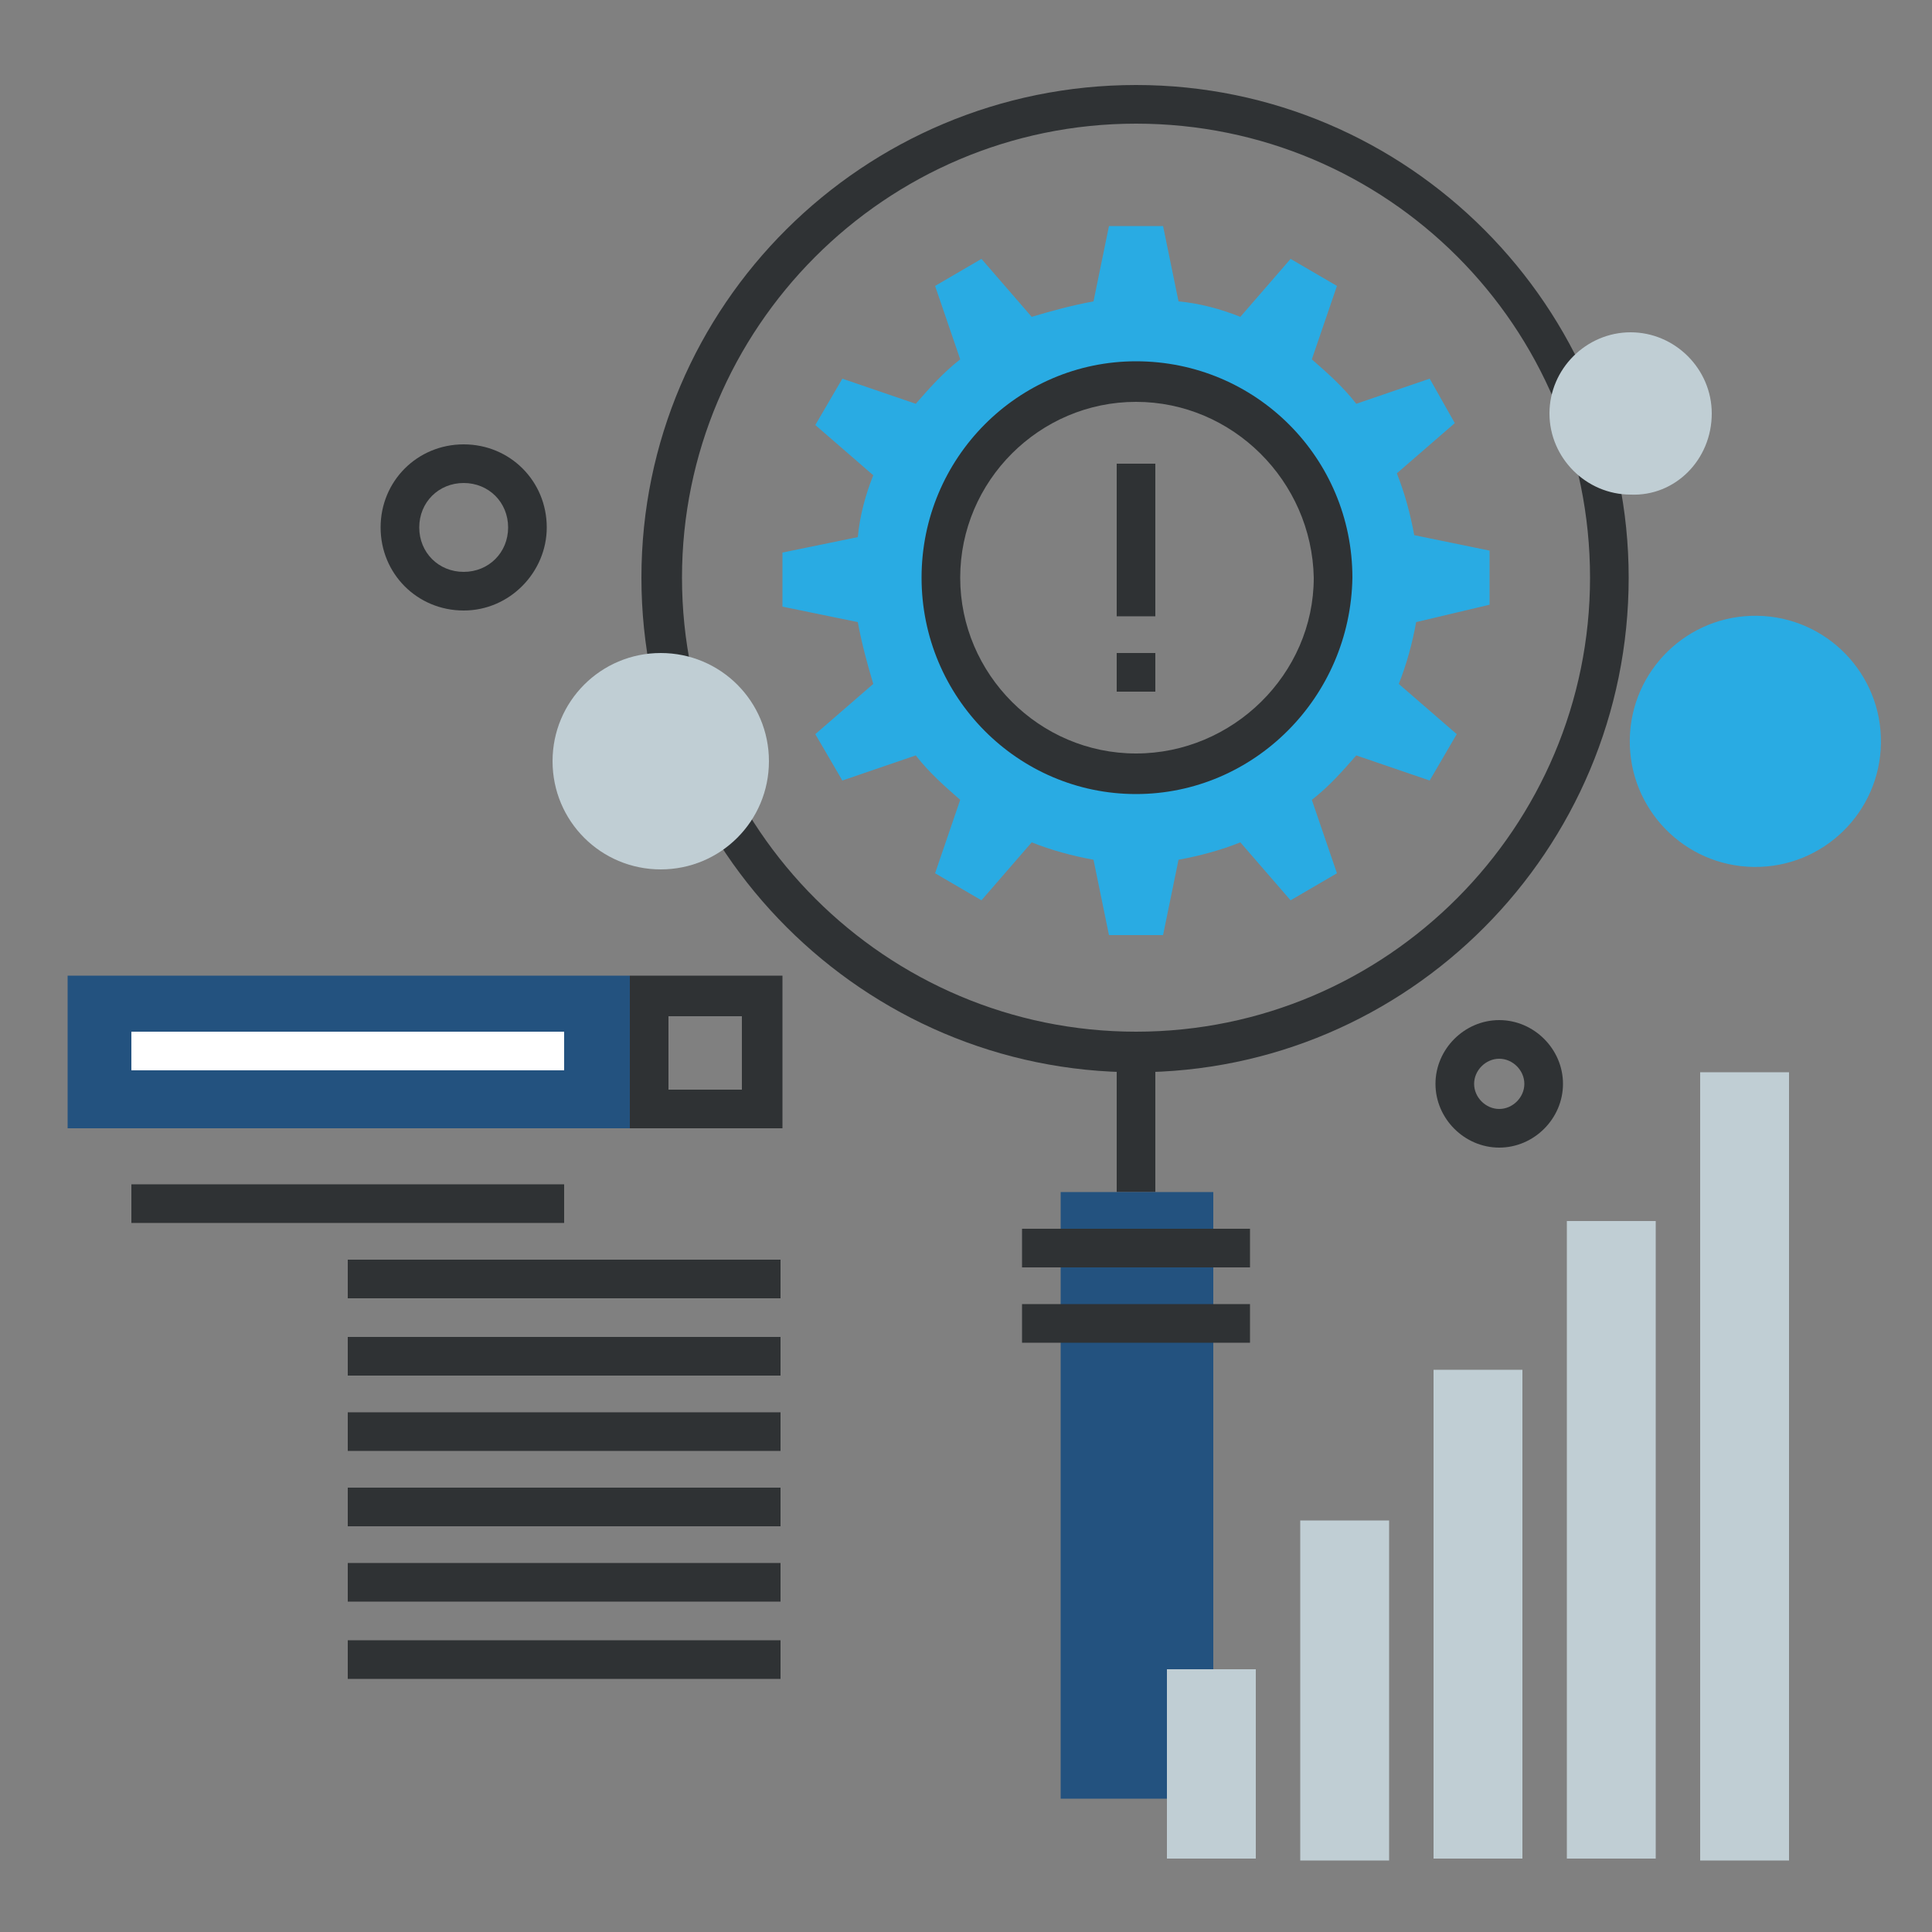 <?xml version="1.0" encoding="utf-8"?>
<!-- Generator: Adobe Illustrator 22.1.0, SVG Export Plug-In . SVG Version: 6.00 Build 0)  -->
<svg version="1.1" id="Camada_1" xmlns="http://www.w3.org/2000/svg" xmlns:xlink="http://www.w3.org/1999/xlink" x="0px" y="0px"
	 viewBox="0 0 100 100" style="enable-background:new 0 0 100 100;" xml:space="preserve" width="100" height="100">
<rect x="0" y="0" width="100" height="100" fill="#808080" stroke="none"/>
<style type="text/css">
	.st0{fill:#29ABE3;}
	.st1{fill:#2F3234;}
	.st2{fill:#23527F;}
	.st3{fill:#FFFFFF;}
	.st4{fill:#C0CED4;}
</style>
<g>
	<g>
		<g>
			<path class="st0" d="M77.1,31.3v-2.8l-3.9-0.8c-0.2-1.1-0.5-2.2-0.9-3.2l3-2.6L74,19.6l-3.8,1.3c-0.7-0.9-1.5-1.6-2.3-2.3
				l1.3-3.8l-2.4-1.4l-2.6,3c-1-0.4-2.1-0.7-3.2-0.8l-0.8-3.9h-2.8l-0.8,3.9c-1.1,0.2-2.2,0.5-3.2,0.8l-2.6-3l-2.4,1.4l1.3,3.8
				c-0.9,0.7-1.6,1.5-2.3,2.3l-3.8-1.3l-1.4,2.4l3,2.6c-0.4,1-0.7,2.1-0.8,3.2l-3.9,0.8l0,2.8l3.9,0.8c0.2,1.1,0.5,2.2,0.8,3.2
				l-3,2.6l1.4,2.4l3.8-1.3c0.7,0.9,1.5,1.6,2.3,2.3l-1.3,3.8l2.4,1.4l2.6-3c1,0.4,2.1,0.7,3.2,0.9l0.8,3.9h2.8l0.8-3.9
				c1.1-0.2,2.2-0.5,3.2-0.9l2.6,3l2.4-1.4l-1.3-3.8c0.9-0.7,1.6-1.5,2.3-2.3l3.8,1.3l1.4-2.4l-3-2.6c0.4-1,0.7-2.1,0.9-3.2
				L77.1,31.3z M58.8,40.1c-5.6,0-10.1-4.5-10.1-10.2c0-5.6,4.5-10.1,10.1-10.1c5.6,0,10.2,4.5,10.2,10.1
				C68.9,35.5,64.4,40.1,58.8,40.1z"/>
			<path class="st1" d="M58.8,41.1c-6.1,0-11.1-5-11.1-11.2c0-6.2,5-11.2,11.1-11.2c6.2,0,11.2,5,11.2,11.2
				C69.9,36.1,64.9,41.1,58.8,41.1z M58.8,20.8c-5,0-9.1,4.1-9.1,9.1c0,5,4.1,9.1,9.1,9.1c5,0,9.2-4.1,9.2-9.1
				C67.9,24.9,63.8,20.8,58.8,20.8z"/>
			<g>
				<rect x="57.8" y="24" class="st1" width="2" height="7.9"/>
				<rect x="57.8" y="33.8" class="st1" width="2" height="2"/>
			</g>
		</g>
		<g>
			<path class="st1" d="M58.8,55.5c-14.1,0-25.6-11.5-25.6-25.6c0-14.1,11.5-25.5,25.6-25.5c14.1,0,25.5,11.5,25.5,25.5
				C84.3,44,72.9,55.5,58.8,55.5z M58.8,6.4c-13,0-23.5,10.6-23.5,23.5c0,13,10.6,23.5,23.5,23.5c13,0,23.5-10.6,23.5-23.5
				C82.3,16.9,71.8,6.4,58.8,6.4z"/>
			<rect x="57.8" y="54.5" class="st1" width="2" height="7.2"/>
			<rect x="54.9" y="61.7" class="st2" width="7.9" height="31.4"/>
			<g>
				<rect x="52.9" y="63.6" class="st1" width="11.8" height="2"/>
				<rect x="52.9" y="67.5" class="st1" width="11.8" height="2"/>
			</g>
		</g>
		<g>
			<path class="st1" d="M32.6,50.5v7.9h7.9v-7.9H32.6z M38.4,56.4h-3.8v-3.8h3.8V56.4z"/>
			<rect x="3.5" y="50.5" class="st2" width="29.1" height="7.9"/>
			<rect x="6.8" y="53.4" class="st3" width="22.4" height="2"/>
		</g>
		<g>
			<rect x="6.8" y="61.3" class="st1" width="22.4" height="2"/>
			<g>
				<rect x="18" y="65.2" class="st1" width="22.4" height="2"/>
				<rect x="18" y="69.2" class="st1" width="22.4" height="2"/>
				<rect x="18" y="73.1" class="st1" width="22.4" height="2"/>
				<rect x="18" y="77" class="st1" width="22.4" height="2"/>
				<rect x="18" y="80.9" class="st1" width="22.4" height="2"/>
				<rect x="18" y="84.9" class="st1" width="22.4" height="2"/>
			</g>
		</g>
		<g>
			<rect x="60.4" y="86.4" class="st4" width="4.6" height="9.8"/>
			<rect x="67.3" y="78.7" class="st4" width="4.6" height="17.6"/>
			<rect x="74.2" y="70.9" class="st4" width="4.6" height="25.3"/>
			<rect x="81.1" y="63.2" class="st4" width="4.6" height="33"/>
			<rect x="88" y="55.5" class="st4" width="4.6" height="40.8"/>
		</g>
		<path class="st1" d="M77.6,59.4c-1.8,0-3.3-1.5-3.3-3.3c0-1.8,1.5-3.3,3.3-3.3c1.8,0,3.3,1.5,3.3,3.3
			C80.9,57.9,79.4,59.4,77.6,59.4z M77.6,54.8c-0.7,0-1.3,0.6-1.3,1.3c0,0.7,0.6,1.3,1.3,1.3c0.7,0,1.3-0.6,1.3-1.3
			C78.9,55.4,78.3,54.8,77.6,54.8z"/>
		
			<ellipse transform="matrix(1.350560e-02 -1 1 1.350560e-02 51.231 128.654)" class="st0" cx="90.8" cy="38.4" rx="6.5" ry="6.5"/>
		<path class="st4" d="M88.6,21.4c0-2.3-1.9-4.2-4.2-4.2c-2.3,0-4.2,1.9-4.2,4.2c0,2.3,1.9,4.2,4.2,4.2
			C86.7,25.7,88.6,23.8,88.6,21.4z"/>
		<path class="st1" d="M24,31.6c-2.4,0-4.3-1.9-4.3-4.3c0-2.4,1.9-4.3,4.3-4.3c2.4,0,4.3,1.9,4.3,4.3C28.3,29.6,26.4,31.6,24,31.6z
			 M24,25c-1.3,0-2.3,1-2.3,2.3c0,1.3,1,2.3,2.3,2.3c1.3,0,2.3-1,2.3-2.3C26.3,26,25.3,25,24,25z"/>
		<path class="st4" d="M39.8,39.4c0-3.1-2.5-5.6-5.6-5.6c-3.1,0-5.6,2.5-5.6,5.6c0,3.1,2.5,5.6,5.6,5.6C37.3,45,39.8,42.5,39.8,39.4
			z"/>
	</g>
</g>
</svg>

